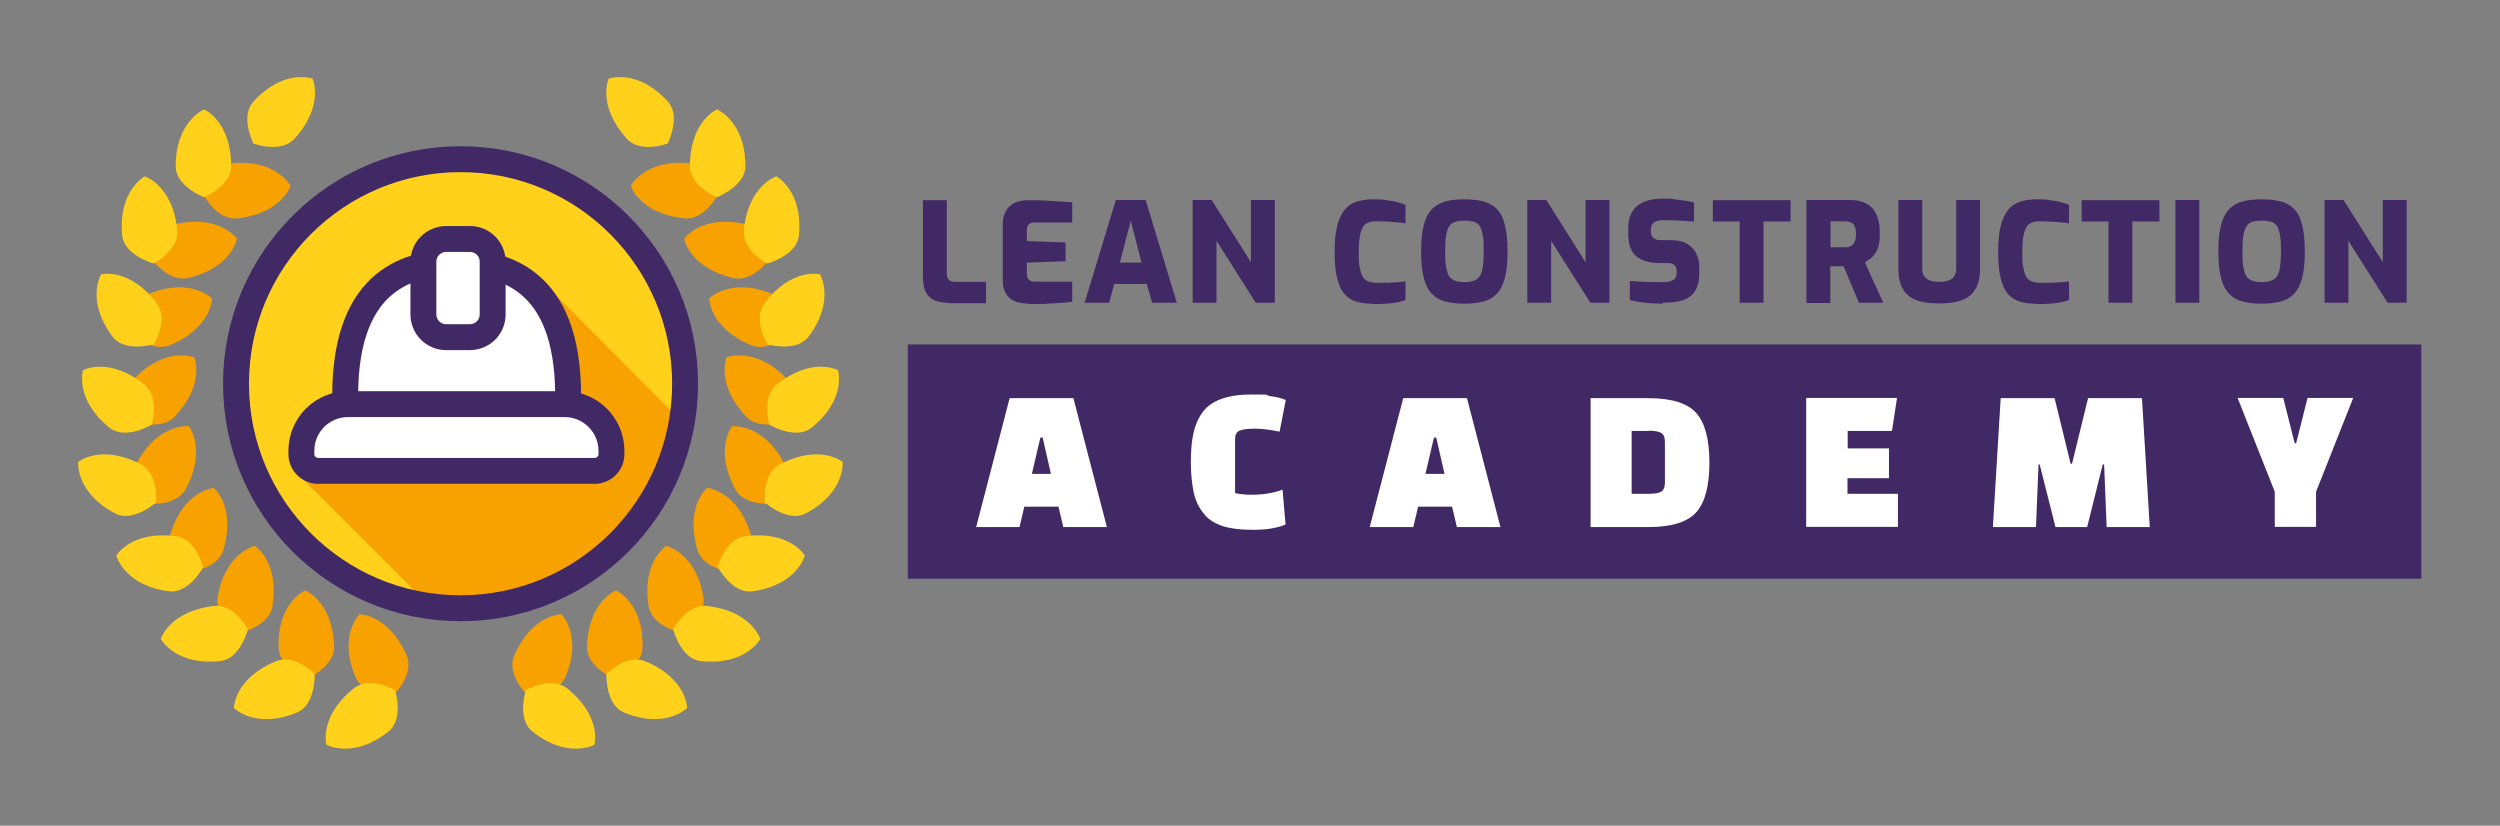 <?xml version="1.0" encoding="UTF-8"?>
<svg id="LCA_LOGO_A_GLOBAL" data-name="LCA LOGO A GLOBAL" xmlns="http://www.w3.org/2000/svg" xmlns:xlink="http://www.w3.org/1999/xlink" version="1.1" viewBox="0 0 1090 360">
  <rect x="0" y="0" width="1090" height="360" fill="#808080" stroke="none"/>
  <defs>
    <style>
      .cls-1, .cls-2 {
        fill: none;
      }

      .cls-1, .cls-3 {
        stroke: #412966;
        stroke-linecap: round;
        stroke-linejoin: round;
        stroke-width: 11.3px;
      }

      .cls-4 {
        clip-path: url(#clippath);
      }

      .cls-2, .cls-5, .cls-6, .cls-7, .cls-8, .cls-9, .cls-10 {
        stroke-width: 0px;
      }

      .cls-5 {
        fill: #412966;
      }

      .cls-6, .cls-7, .cls-10 {
        fill-rule: evenodd;
      }

      .cls-6, .cls-8 {
        fill: #ffd11b;
      }

      .cls-3, .cls-7, .cls-9 {
        fill: #fff;
      }

      .cls-10 {
        fill: #f7a200;
      }
    </style>
    <clipPath id="clippath">
      <path class="cls-2" d="M200.8,69.5c54,0,97.9,43.9,97.9,97.9s-43.9,97.9-97.9,97.9-97.9-43.9-97.9-97.9,43.9-97.9,97.9-97.9h0Z"/>
    </clipPath>
  </defs>
  <circle id="HOLDER" class="cls-8" cx="200.8" cy="167.3" r="97.9"/>
  <g id="CROWN">
    <path class="cls-10" d="M171.9,302.8s-13.3.6-16.8-7.4c-7.9-18.1,1.6-27.6,1.6-27.6,0,0,12.8,0,20.6,18,3.5,8.1-5.4,17-5.4,17h0ZM134.4,295.6s-12.6-4.2-12.9-13c-.8-19.7,11.5-25.2,11.5-25.2,0,0,11.9,4.5,12.7,24.3.3,8.8-11.2,13.9-11.2,13.9h-.1ZM105,275.8s-11.5-6.6-10.1-15.3c3.1-19.5,16.2-22.5,16.2-22.5,0,0,10.8,6.8,7.7,26.3-1.4,8.7-13.7,11.5-13.7,11.5h-.1ZM82.4,249.4s-10.6-8.1-8.1-16.5c5.6-18.9,18.9-20.2,18.9-20.2,0,0,9.8,8.1,4.2,27.1-2.5,8.4-15.1,9.6-15.1,9.6h0ZM64.3,219.6s-8.7-10-4.6-17.8c9.3-17.4,22.6-16,22.6-16,0,0,8,9.9-1.3,27.4-4.2,7.8-16.7,6.4-16.7,6.4h0ZM58.2,183.3s-5.7-12,.4-18.3c13.7-14.2,26.1-9.2,26.1-9.2,0,0,5,11.7-8.7,26-6.1,6.3-17.8,1.6-17.8,1.6h0ZM57.2,144.9s-.5-13.3,7.6-16.7c18.2-7.6,27.6,1.9,27.6,1.9,0,0,0,12.8-18.3,20.4-8.1,3.4-17-5.6-17-5.6h0ZM66.1,113s1.7-13.2,10.3-15.2c19.2-4.6,26.9,6.3,26.9,6.3,0,0-2.1,12.6-21.3,17.1-8.6,2-15.8-8.3-15.8-8.3h0ZM88.6,84.9s3.4-12.8,12.2-13.7c19.6-2,25.9,9.8,25.9,9.8,0,0-3.8,12.2-23.4,14.2-8.8.9-14.6-10.3-14.6-10.3h0Z"/>
    <path class="cls-6" d="M172.2,300.8s4.1,12.6-2.8,18.1c-15.4,12.3-27.1,5.8-27.1,5.8,0,0-3.4-12.3,12-24.6,6.9-5.5,17.9.7,17.9.7h0ZM137.2,293.9s.5,13.3-7.6,16.7c-18.2,7.6-27.6-1.9-27.6-1.9,0,0,0-12.8,18.3-20.4,8.1-3.4,17,5.6,17,5.6h0ZM108.1,274.4s-3.3,12.9-12,13.8c-19.6,2.2-26-9.6-26-9.6,0,0,3.7-12.2,23.3-14.4,8.8-1,14.7,10.2,14.7,10.2h0ZM88.6,247.3s-6.3,11.7-15,10.5c-19.6-2.6-22.9-15.6-22.9-15.6,0,0,6.5-11,26.1-8.4,8.7,1.2,11.8,13.4,11.8,13.4h0ZM68,219.1s-9.9,8.8-17.7,4.8c-17.5-9.1-16.2-22.5-16.2-22.5,0,0,9.9-8.1,27.4,1.1,7.8,4.1,6.5,16.6,6.5,16.6h0ZM66.1,185.2s-11.4,6.8-18.3,1.3c-15.4-12.3-11.6-25.1-11.6-25.1,0,0,11.2-6.1,26.7,6.2,6.9,5.5,3.2,17.6,3.2,17.6h0ZM67.1,150.1s-12.8,3.7-18-3.3c-11.9-15.8-5-27.2-5-27.2,0,0,12.4-3.1,24.3,12.7,5.3,7-1.3,17.8-1.3,17.8ZM67.1,114.9s-12.8-3.4-13.8-12.1c-2-19.6,9.8-25.9,9.8-25.9,0,0,12.2,3.8,14.2,23.4.9,8.8-10.3,14.6-10.3,14.6h.1ZM89,86s-12.4-4.7-12.4-13.5c0-19.7,12.4-24.8,12.4-24.8,0,0,11.7,5,11.8,24.7,0,8.8-11.7,13.5-11.7,13.5h-.1ZM110.5,62.6s-6-11.8,0-18.3c13.3-14.6,25.8-10,25.8-10,0,0,5.3,11.6-7.9,26.2-5.9,6.5-17.8,2.1-17.8,2.1h0Z"/>
    <path class="cls-10" d="M229.6,302.8s13.3.6,16.8-7.4c7.9-18.1-1.6-27.6-1.6-27.6,0,0-12.8,0-20.6,18-3.5,8.1,5.4,17,5.4,17h0ZM267.2,295.6s12.6-4.2,12.9-13c.8-19.7-11.5-25.2-11.5-25.2,0,0-11.9,4.5-12.7,24.3-.3,8.8,11.2,13.9,11.2,13.9h.1ZM296.6,275.8s11.5-6.6,10.1-15.3c-3.1-19.5-16.2-22.5-16.2-22.5,0,0-10.8,6.8-7.7,26.3,1.4,8.7,13.7,11.5,13.7,11.5h.1ZM319.2,249.4s10.6-8.1,8.1-16.5c-5.6-18.9-19-20.2-19-20.2,0,0-9.8,8.1-4.2,27.1,2.5,8.4,15.1,9.6,15.1,9.6h0ZM337.2,219.6s8.7-10,4.6-17.8c-9.3-17.4-22.6-16-22.6-16,0,0-8,9.9,1.3,27.4,4.1,7.8,16.7,6.4,16.7,6.4h0ZM343.3,183.3s5.7-12-.4-18.3c-13.7-14.2-26.1-9.2-26.1-9.2,0,0-5,11.7,8.7,26,6.1,6.3,17.8,1.6,17.8,1.6h0ZM344.4,144.9s.5-13.3-7.6-16.7c-18.2-7.6-27.6,1.9-27.6,1.9,0,0,0,12.8,18.3,20.4,8.1,3.4,17-5.6,17-5.6h0ZM335.5,113s-1.7-13.2-10.3-15.2c-19.2-4.6-26.9,6.3-26.9,6.3,0,0,2.1,12.6,21.4,17.1,8.6,2,15.9-8.3,15.9-8.3h-.1ZM313,84.9s-3.4-12.8-12.1-13.7c-19.6-2-25.9,9.8-25.9,9.8,0,0,3.8,12.2,23.4,14.2,8.8.9,14.6-10.3,14.6-10.3h0Z"/>
    <path class="cls-6" d="M229.3,300.8s-4.1,12.6,2.8,18.1c15.4,12.3,27.1,5.8,27.1,5.8,0,0,3.4-12.3-12-24.6-6.9-5.5-17.9.7-17.9.7h0ZM264.4,293.9s-.5,13.3,7.6,16.7c18.2,7.6,27.6-1.9,27.6-1.9,0,0,0-12.8-18.3-20.4-8.1-3.4-17,5.6-17,5.6h0ZM293.5,274.4s3.3,12.9,12,13.8c19.6,2.2,26-9.6,26-9.6,0,0-3.7-12.2-23.3-14.4-8.8-1-14.7,10.2-14.7,10.2h0ZM313,247.3s6.3,11.7,15,10.5c19.6-2.6,22.9-15.6,22.9-15.6,0,0-6.5-11-26.1-8.4-8.7,1.2-11.8,13.4-11.8,13.4h0ZM333.5,219.1s9.9,8.8,17.7,4.8c17.5-9.1,16.2-22.5,16.2-22.5,0,0-9.9-8.1-27.4,1.1-7.8,4.1-6.5,16.6-6.5,16.6h0ZM335.5,185.2s11.4,6.8,18.3,1.3c15.4-12.3,11.6-25.1,11.6-25.1,0,0-11.2-6.1-26.7,6.2-6.9,5.5-3.2,17.6-3.2,17.6h0ZM334.5,150.1s12.8,3.7,18-3.3c11.9-15.8,5-27.2,5-27.2,0,0-12.4-3.1-24.2,12.7-5.3,7,1.3,17.8,1.3,17.8h0ZM334.5,114.9s12.8-3.4,13.8-12.1c2-19.6-9.8-25.9-9.8-25.9,0,0-12.2,3.8-14.2,23.4-.9,8.8,10.3,14.6,10.3,14.6h0ZM312.5,86s12.4-4.7,12.5-13.5c0-19.7-12.4-24.8-12.4-24.8,0,0-11.7,5-11.8,24.7,0,8.8,11.7,13.5,11.7,13.5h0ZM291.1,62.6s6-11.8.1-18.3c-13.3-14.6-25.8-10-25.8-10,0,0-5.3,11.6,7.9,26.2,5.9,6.5,17.8,2.1,17.8,2.1Z"/>
  </g>
  <g class="cls-4">
    <g id="HELMET">
      <path class="cls-10" d="M375.8,262.4l-106.5,83.7-140.9-140.9,106.3-84.2,141,141.4h0Z"/>
      <path class="cls-7" d="M266.6,196.6v1.4c0,4-3.3,7.3-7.3,7.3h-120.6c-4,0-7.3-3.3-7.3-7.3v-1.5c0-11.2,9.1-20.3,20.3-20.3h94.5c11.2,0,20.4,9.1,20.4,20.4h0Z"/>
      <path class="cls-3" d="M247.7,172.5c0-51.8-29.1-58.1-48.6-58.1s-48.6,6.3-48.6,58.1"/>
      <path class="cls-1" d="M266.6,196.6v1.4c0,4-3.3,7.3-7.3,7.3h-120.6c-4,0-7.3-3.3-7.3-7.3v-1.5c0-11.2,9.1-20.3,20.3-20.3h94.5c11.2,0,20.4,9.1,20.4,20.4h0Z"/>
      <path class="cls-3" d="M194.5,104.2c-2.6,0-5.2,1.1-7,2.9-1.9,1.9-2.9,4.4-2.9,7v23c0,2.6,1.1,5.2,2.9,7,1.9,1.9,4.4,2.9,7,2.9h10.4c2.6,0,5.2-1.1,7-2.9,1.9-1.9,2.9-4.4,2.9-7v-23c0-5.5-4.5-10-10-9.9h-10.4.1Z"/>
    </g>
  </g>
  <circle id="FRAME" class="cls-1" cx="200.8" cy="167.3" r="97.9"/>
  <g id="TEXTS">
    <path id="Holder" class="cls-5" d="M395.8,150.2h659.9v102.1H395.8v-102.1h0Z"/>
    <path class="cls-9" d="M444.6,229.8h-19l14.6-56.2h27.8l14.6,56.2h-19l-2.1-8.9h-14.9l-2.1,8.9h.1ZM453.6,190.8l-3.7,15.8h8.3l-3.6-15.8h-1,0ZM559.2,213.6l1.3,15.1c-3.8,1.6-8.5,2.3-14.2,2.3s-10.3-.6-13.7-1.8c-3.5-1.2-6.2-3.1-8.1-5.7-2-2.6-3.4-5.6-4.1-9.1s-1.2-7.8-1.2-12.9.4-9.4,1.2-12.9,2.2-6.6,4.1-9.1c3.8-5,10.9-7.5,21.2-7.5s5,.2,8,.7c3.1.4,5.4,1,6.9,1.7l-2.7,13.8c-3.9-.8-7.5-1.3-10.7-1.3s-5.5.3-6.8.9c-1.3.6-1.9,1.8-1.9,3.6v23.6c2.3.5,4.7.7,7.1.7,5.1,0,9.6-.7,13.6-2.2h0ZM616.2,229.8h-19l14.6-56.2h27.8l14.6,56.2h-19l-2.1-8.9h-14.8l-2.1,8.9h0ZM625.2,190.8l-3.7,15.8h8.3l-3.6-15.8h-1ZM693.5,229.8v-56.2h25.2c10.1,0,17.1,2.2,20.9,6.5,3.8,4.3,5.7,11.5,5.7,21.6s-1.9,17.3-5.7,21.6-10.7,6.5-20.9,6.5h-25.2ZM718.9,187.9h-7.5v27.4h7.5c2.5,0,4.2-.3,5.3-.9s1.7-1.9,1.7-3.9v-17.9c0-2-.6-3.3-1.7-3.9s-2.9-.9-5.3-.9h0ZM823.5,208.5h-18v6.8h22v14.4h-40v-56.2h39.6l-2.2,14.4h-19.3v7.6h18v13.1h0ZM887.7,229.8h-18.8l3.4-56.2h23.5l7,28.6h.6l7-28.6h23.5l3.4,56.2h-18.8l-1.1-27.3h-.6l-6.8,27.3h-13.8l-6.9-27.3h-.5l-1.1,27.3h0ZM995.5,173.5l5,19.8h.6l5-19.8h19.9l-16.2,40.9v15.3h-18v-15.3l-16.2-40.9h19.9Z"/>
    <path class="cls-5" d="M413.6,132c-2.5,0-4.6-.4-6.3-1.1-1.6-.8-2.9-2-3.7-3.6-.8-1.7-1.2-3.8-1.2-6.4v-33.6h10.4v31.9c0,.8.1,1.5.4,2.1.3.5.7.9,1.2,1.2.5.2,1.2.4,1.9.4h13.6v9.3h-16.4v-.2ZM448.6,132.4c-1,0-2.1-.1-3.4-.3s-2.6-.6-3.8-1.3c-1.2-.7-2.2-1.7-3-3.1s-1.2-3.3-1.2-5.6v-24.1c0-2.1.3-3.8,1-5.2.6-1.4,1.5-2.5,2.5-3.3s2.2-1.4,3.5-1.7c1.3-.3,2.5-.5,3.7-.5,3.2,0,6,0,8.4.2,3.7.2,7.5.4,11.2.7v8.8h-16.4c-1.1,0-1.9.2-2.5.8s-.9,1.3-.9,2.4v4.9l16.9.6v8.2l-16.9.6v4.7c0,.9.1,1.6.4,2.1s.7.9,1.1,1.1c.5.2,1,.4,1.6.4h16.7v8.8c-1.8.2-3.7.4-5.9.5s-4.4.3-6.6.4c-2.2,0-4.4.1-6.4.1h0v-.2ZM472.9,132l13.6-44.8h13l13.6,44.8h-10.8l-2.3-8.2h-14.2l-2.2,8.2h-10.8.1ZM488.3,114.5h9.4l-4.7-18.3-4.7,18.3h0ZM520,132v-44.8h8.3l17.1,27.1v-27.1h10.4v44.8h-8.3l-17.1-27v27h-10.4ZM598.2,132.4c-2.6,0-4.9-.3-6.9-.9s-3.7-1.7-5.1-3.3c-1.4-1.6-2.5-3.9-3.2-6.9-.8-3-1.1-6.9-1.1-11.7s.4-8.5,1.2-11.4c.8-3,1.9-5.2,3.3-6.9s3.2-2.8,5.2-3.4,4.3-1,6.8-1,4.3,0,6.2.4c1.8.2,3.5.5,4.8.9,1.4.3,2.5.7,3.4,1.1v8.1c-.8-.2-1.8-.3-3-.4-3-.3-6.1-.5-9.2-.5s-2.8.2-3.8.5c-1.1.3-1.9.9-2.5,1.9-.6.9-1.1,2.3-1.4,4-.3,1.8-.5,4.1-.5,6.9s0,4.9.4,6.7.7,3.1,1.3,4.1,1.4,1.7,2.5,2.1,2.4.6,4.1.6c3.1,0,5.5,0,7.5-.2,1.9,0,3.5-.3,4.6-.4v8.1c-1,.4-2.2.7-3.6,1-1.4.3-2.9.5-4.7.6s-3.8.2-6.1.2h0l-.2-.2ZM638.5,132.4c-3.1,0-5.8-.3-8.2-.9s-4.3-1.7-5.9-3.3c-1.6-1.6-2.8-3.9-3.6-6.9s-1.2-6.9-1.2-11.7.4-8.6,1.2-11.6,2-5.3,3.6-6.9,3.6-2.7,5.9-3.3c2.3-.6,5.1-.9,8.2-.9s5.9.3,8.2.9,4.3,1.7,5.9,3.3,2.8,3.9,3.5,6.9c.8,3,1.2,6.9,1.2,11.6s-.4,8.7-1.2,11.7-2,5.3-3.6,6.9c-1.6,1.6-3.5,2.7-5.9,3.3s-5.1.9-8.2.9h0ZM638.5,123c1.7,0,3-.2,4.1-.6s2-1.1,2.6-2,1.1-2.3,1.3-4,.4-4,.4-6.8,0-5.2-.4-6.9c-.3-1.8-.7-3.1-1.3-4.1-.6-.9-1.5-1.6-2.6-1.9s-2.5-.5-4.1-.5-3,.2-4,.5c-1.1.3-2,1-2.6,1.9s-1.1,2.3-1.4,4.1c-.3,1.8-.4,4.1-.4,6.9s0,5,.4,6.8.7,3.1,1.3,4,1.5,1.6,2.6,2,2.5.6,4.1.6h0ZM665.9,132v-44.8h8.3l17.1,27.1v-27.1h10.4v44.8h-8.3l-17.1-27v27h-10.4ZM724.9,132.4c-1.2,0-2.5,0-3.8-.1s-2.5-.2-3.8-.3-2.4-.3-3.6-.5-2.2-.4-3.1-.7v-8.3c1.3,0,2.7.2,4.3.3,3.1.2,6.3.2,9.4.2s2.6,0,3.6-.3c1-.2,1.7-.6,2.3-1.2.5-.5.8-1.3.8-2.3v-1.2c0-1.1-.3-1.9-1.1-2.5-.7-.6-1.6-.8-2.8-.8h-3.4c-4.5,0-7.9-1-10.3-3s-3.5-5.3-3.5-10v-2.1c0-4.4,1.3-7.6,3.9-9.8,2.6-2.1,6.3-3.2,11.1-3.2s3.5,0,5.1.3,3.2.4,4.7.6,2.8.5,3.9.8v8.3c-1.8-.2-3.9-.3-6.2-.4s-4.4-.2-6.3-.2-2.3,0-3.3.3c-1,.2-1.7.6-2.2,1.2s-.8,1.4-.8,2.6v.9c0,1.2.4,2.2,1.1,2.8.7.6,1.9.9,3.4.9h4.2c2.8,0,5.1.5,6.9,1.5s3.2,2.4,4.1,4.2c.9,1.8,1.4,3.8,1.4,6.1v2.2c0,3.7-.7,6.5-2,8.4-1.3,1.9-3.2,3.2-5.5,3.9s-5.2,1-8.5,1h0v.4ZM758.5,132v-35.4h-11.7v-9.3h33.9v9.3h-11.8v35.4h-10.4ZM787.6,132v-44.8h18.8c1.9,0,3.6.2,5.2.7,1.6.5,3,1.2,4.2,2.3,1.2,1.1,2.1,2.6,2.8,4.5s1,4.3,1,7.2-.2,3.7-.5,5.1c-.4,1.4-.8,2.6-1.5,3.5-.6.9-1.3,1.7-2.1,2.3s-1.6,1.1-2.4,1.6l8,17.6h-10.6l-6.7-15.9h-5.8v16h-10.5.1ZM798.1,107.8h6.5c.7,0,1.4,0,1.9-.3s1-.5,1.5-1c.4-.5.7-1.1.9-1.8.2-.7.3-1.6.3-2.7s0-1.9-.3-2.6c-.2-.7-.5-1.3-.9-1.7-.4-.4-.9-.7-1.5-.9-.6-.2-1.2-.3-1.9-.3h-6.5v11.2h0ZM845.6,132.3c-2.5,0-4.8-.2-7-.6s-4-1.1-5.7-2.2c-1.7-1.1-2.9-2.6-3.8-4.6-.9-1.9-1.4-4.5-1.4-7.5v-30.2h10.4v30.1c0,1.3.3,2.4.9,3.2.6.8,1.4,1.4,2.5,1.8s2.4.6,4,.6,2.8-.2,4-.6c1.1-.4,2-1,2.5-1.8s.9-1.9.9-3.2v-30.1h10.4v30.2c0,3.1-.5,5.6-1.4,7.5s-2.2,3.5-3.8,4.6-3.5,1.8-5.7,2.2-4.5.6-6.9.6h0ZM887.5,132.4c-2.6,0-4.9-.3-6.9-.9s-3.7-1.7-5.1-3.3c-1.4-1.6-2.5-3.9-3.2-6.9-.8-3-1.1-6.9-1.1-11.7s.4-8.5,1.2-11.4c.8-3,1.9-5.2,3.3-6.9s3.2-2.8,5.2-3.4,4.3-1,6.8-1,4.3,0,6.2.4c1.8.2,3.5.5,4.8.9,1.4.3,2.5.7,3.4,1.1v8.1c-.8-.2-1.8-.3-3-.4-3-.3-6.1-.5-9.2-.5s-2.8.2-3.8.5c-1.1.3-1.9.9-2.5,1.9-.6.9-1.1,2.3-1.4,4-.3,1.8-.5,4.1-.5,6.9s0,4.9.4,6.7.7,3.1,1.3,4.1,1.4,1.7,2.5,2.1,2.4.6,4.1.6c3.1,0,5.5,0,7.5-.2,1.9,0,3.5-.3,4.6-.4v8.1c-1,.4-2.2.7-3.6,1-1.4.3-2.9.5-4.7.6s-3.8.2-6.1.2h0l-.2-.2ZM919.3,132v-35.4h-11.7v-9.3h33.9v9.3h-11.8v35.4h-10.4ZM948.5,132v-44.8h10.4v44.8h-10.4ZM986.1,132.4c-3.1,0-5.8-.3-8.2-.9s-4.3-1.7-5.9-3.3c-1.6-1.6-2.8-3.9-3.6-6.9s-1.2-6.9-1.2-11.7.4-8.6,1.2-11.6,2-5.3,3.6-6.9,3.6-2.7,5.9-3.3c2.3-.6,5.1-.9,8.2-.9s5.9.3,8.2.9,4.3,1.7,5.9,3.3,2.8,3.9,3.5,6.9c.8,3,1.2,6.9,1.2,11.6s-.4,8.7-1.2,11.7-2,5.3-3.6,6.9c-1.6,1.6-3.5,2.7-5.9,3.3s-5.1.9-8.2.9h0ZM986.1,123c1.7,0,3-.2,4.1-.6s2-1.1,2.6-2,1.1-2.3,1.3-4,.4-4,.4-6.8,0-5.2-.4-6.9c-.3-1.8-.7-3.1-1.3-4.1-.6-.9-1.5-1.6-2.6-1.9s-2.5-.5-4.1-.5-3,.2-4,.5c-1.1.3-2,1-2.6,1.9s-1.1,2.3-1.4,4.1c-.3,1.8-.4,4.1-.4,6.9s0,5,.4,6.8.7,3.1,1.3,4,1.5,1.6,2.6,2,2.5.6,4.1.6h0ZM1013.5,132v-44.8h8.3l17.1,27.1v-27.1h10.4v44.8h-8.3l-17.1-27v27h-10.4Z"/>
  </g>
</svg>